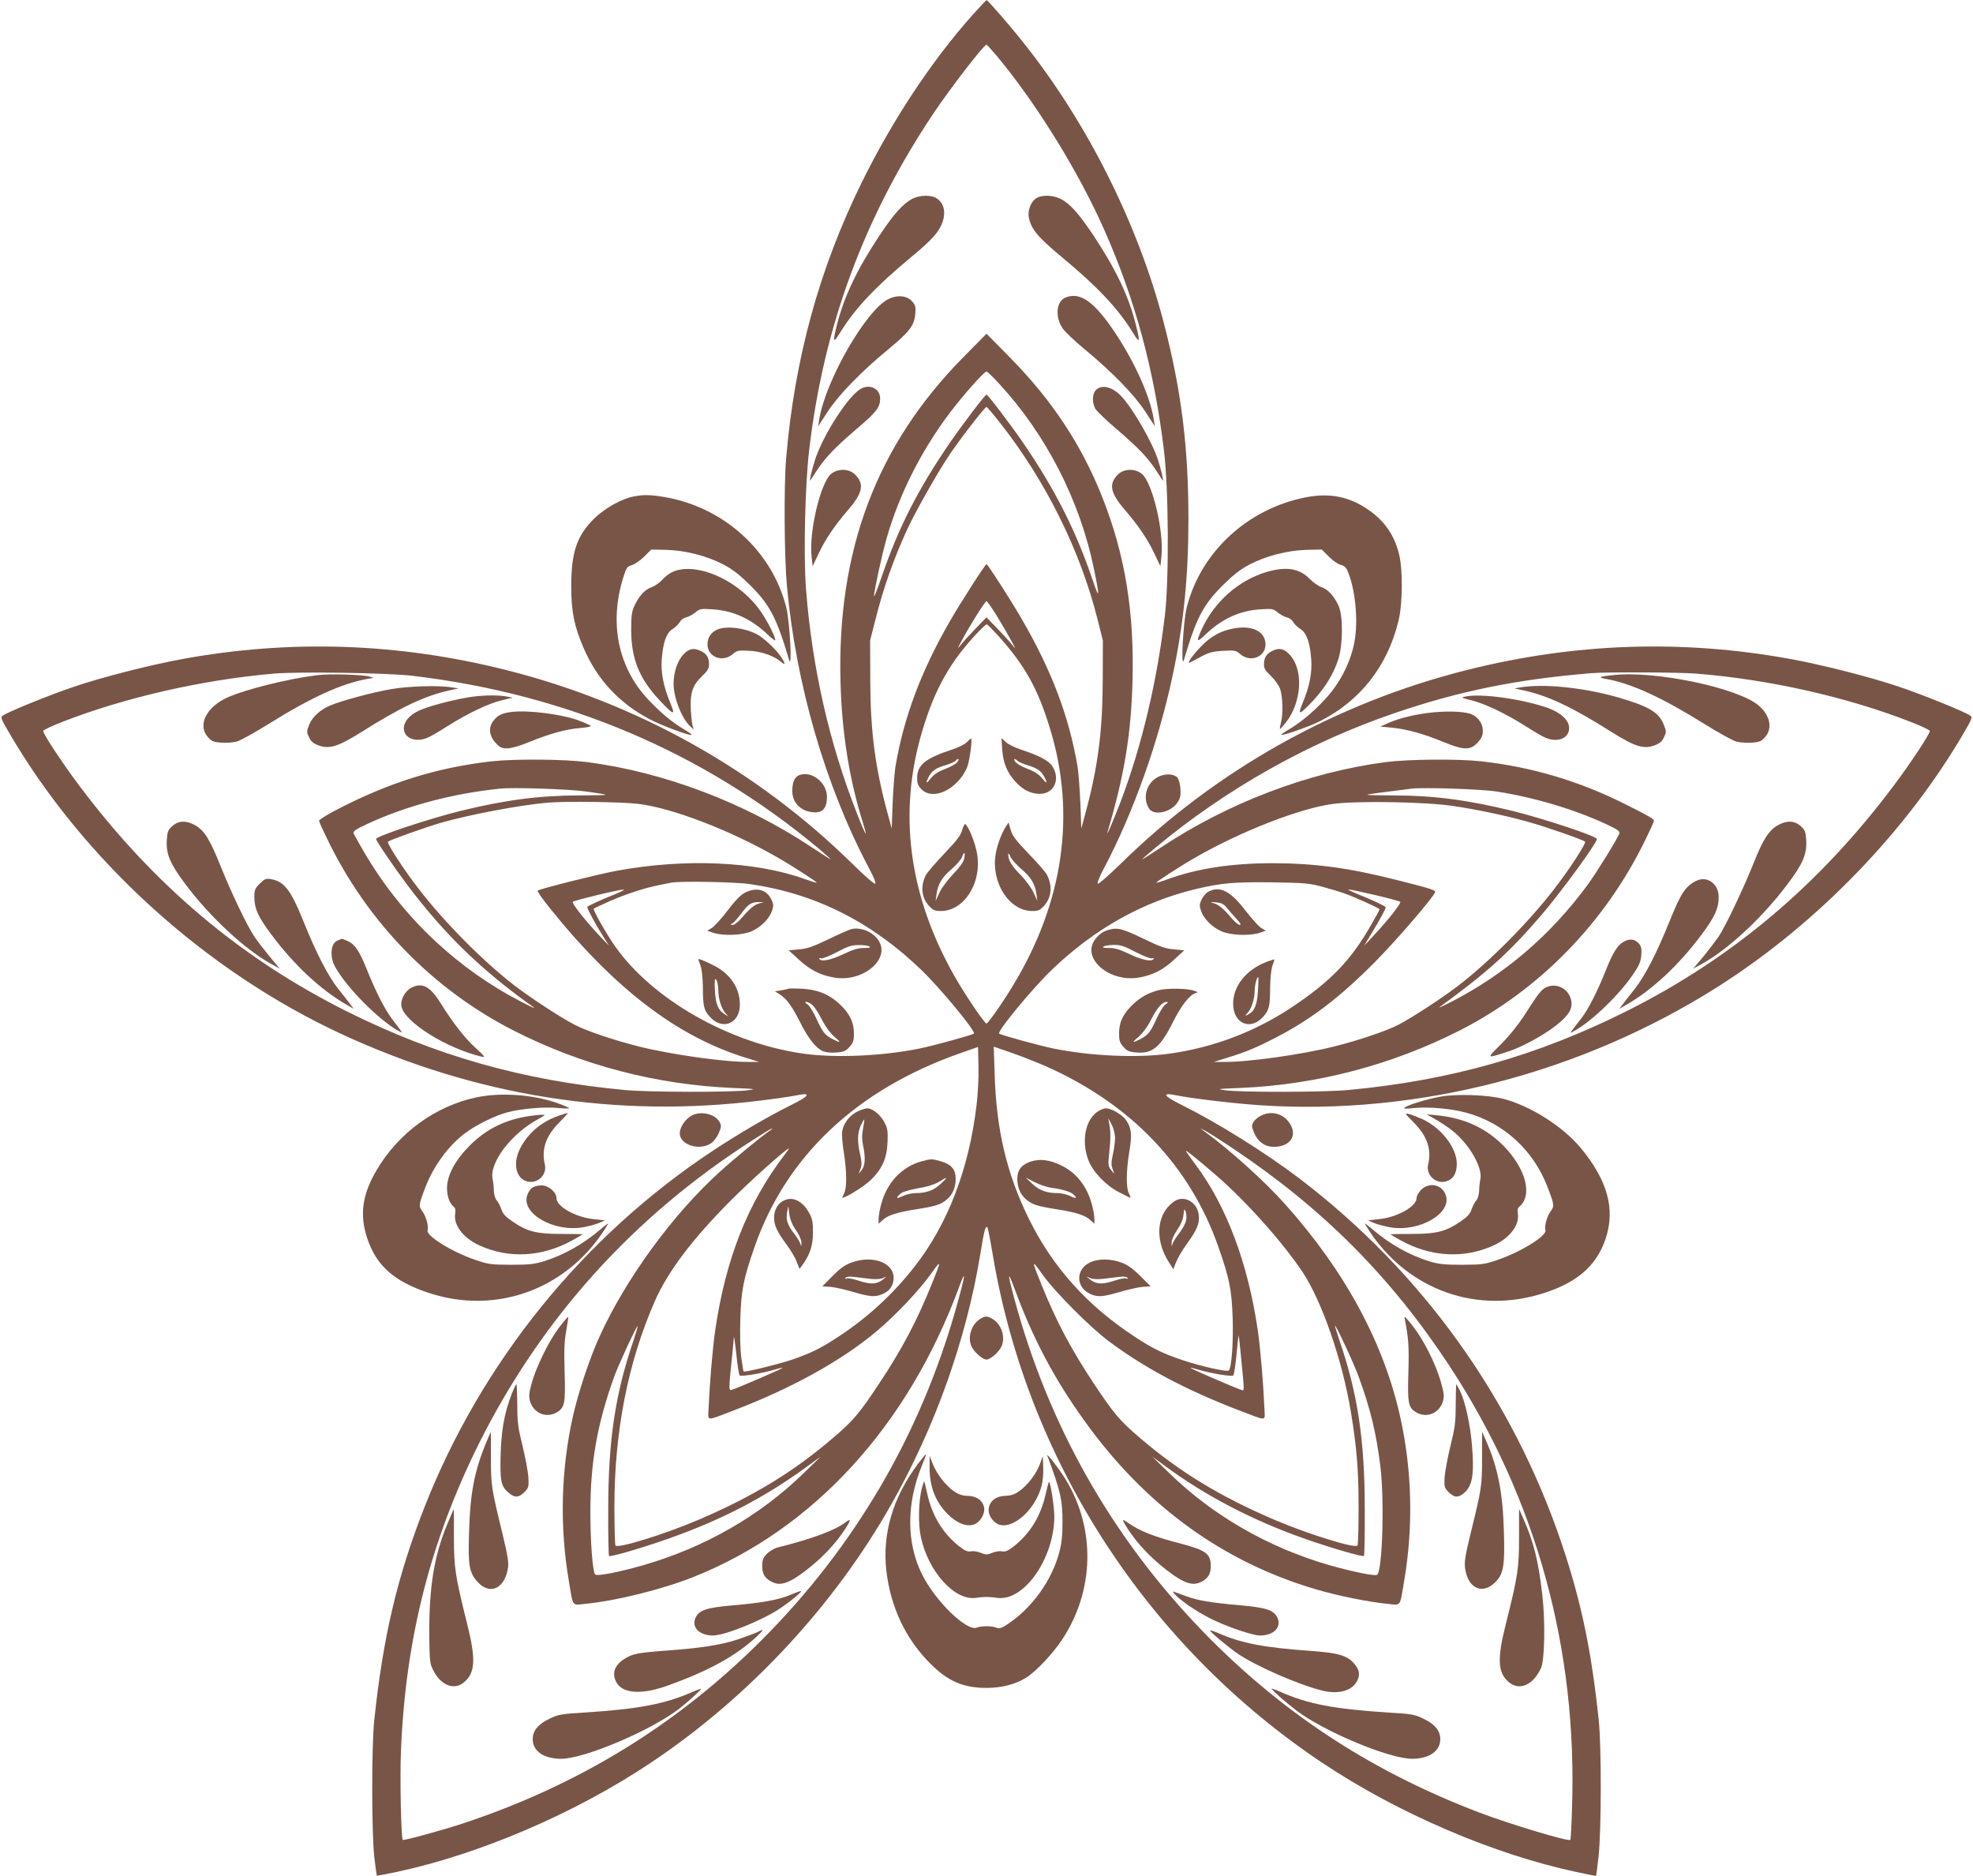 <?xml version="1.0" standalone="no"?>
<!DOCTYPE svg PUBLIC "-//W3C//DTD SVG 20010904//EN"
 "http://www.w3.org/TR/2001/REC-SVG-20010904/DTD/svg10.dtd">
<svg version="1.0" xmlns="http://www.w3.org/2000/svg"
 width="1280pt" height="1217pt" viewBox="0 0 1280 1217"
 preserveAspectRatio="xMidYMid meet">
<g transform="translate(0,1217) scale(0.1,-0.1)"
fill="#795548" stroke="none">
<path d="M6313 12077 c-267 -299 -523 -685 -723 -1092 -275 -559 -435 -1141
-490 -1790 -15 -181 -12 -634 5 -824 59 -641 249 -1297 530 -1828 35 -65 50
-103 42 -106 -7 -2 -73 56 -147 129 -618 608 -1399 1045 -2249 1258 -697 175
-1394 199 -2096 71 -208 -38 -519 -117 -705 -180 -165 -56 -433 -165 -463
-188 -14 -11 -9 -23 40 -107 483 -830 1274 -1548 2158 -1958 870 -403 1787
-549 2725 -431 91 11 193 26 227 33 100 21 87 -3 -35 -63 -147 -73 -341 -186
-507 -296 -841 -556 -1498 -1367 -1869 -2307 -178 -452 -271 -846 -328 -1388
-18 -168 -17 -727 0 -885 8 -66 15 -121 17 -123 1 -1 57 9 123 23 539 114
1161 380 1652 708 637 425 1190 1019 1562 1677 284 501 486 1068 577 1619 27
165 34 191 47 179 3 -4 19 -84 35 -180 225 -1338 1004 -2538 2139 -3295 490
-327 1113 -594 1650 -708 66 -14 122 -25 124 -25 2 0 9 57 17 128 18 165 19
711 1 882 -47 449 -113 767 -238 1139 -318 946 -907 1769 -1703 2375 -221 168
-528 360 -763 477 -122 60 -135 84 -35 63 96 -20 376 -53 542 -64 1025 -68
2089 209 2975 772 641 408 1222 1009 1593 1648 49 84 54 96 40 107 -30 23
-298 132 -463 188 -186 63 -497 142 -705 180 -702 128 -1399 104 -2096 -71
-850 -213 -1628 -648 -2249 -1258 -75 -73 -141 -131 -147 -129 -7 3 8 43 42
106 188 356 354 822 444 1252 71 333 101 637 101 1010 0 468 -47 839 -161
1275 -166 635 -492 1287 -902 1804 -90 114 -238 285 -247 285 -3 -1 -42 -42
-87 -92z m153 -269 c258 -309 534 -756 702 -1138 198 -449 321 -906 383 -1421
31 -250 34 -840 6 -1074 -51 -427 -150 -844 -285 -1201 -45 -118 -100 -247
-86 -199 108 365 151 625 161 966 13 457 -47 826 -194 1199 -135 342 -325 630
-600 910 l-153 155 -153 -155 c-561 -570 -818 -1252 -794 -2109 9 -328 57
-627 146 -911 11 -35 19 -66 17 -68 -2 -2 -28 57 -56 130 -180 456 -292 949
-331 1458 -17 222 -6 675 21 904 94 798 354 1503 803 2176 112 168 330 450
347 450 3 0 33 -33 66 -72z m14 -2125 c308 -333 529 -765 619 -1213 36 -176
34 -193 -8 -70 -108 322 -246 595 -453 897 -84 122 -229 313 -238 313 -9 0
-154 -191 -238 -313 -205 -299 -331 -546 -438 -857 -29 -85 -53 -147 -54 -138
0 31 51 268 82 376 81 283 223 565 407 810 90 119 226 272 241 272 5 0 41 -35
80 -77z m15 -265 c294 -377 515 -824 626 -1268 l34 -135 -1 -260 c-1 -329 -31
-561 -112 -860 l-27 -100 -6 165 c-4 91 -12 197 -18 235 -55 326 -168 625
-364 962 -72 124 -219 353 -227 353 -8 0 -169 -251 -234 -364 -191 -330 -303
-631 -357 -951 -6 -38 -14 -144 -18 -235 l-6 -165 -27 100 c-81 299 -111 531
-112 860 l-1 260 33 130 c53 212 120 400 210 596 51 110 197 368 272 479 70
104 229 310 240 310 4 0 47 -51 95 -112z m-27 -1245 c33 -54 74 -125 92 -158
32 -59 32 -60 4 -25 -15 19 -59 67 -96 105 l-68 70 -68 -70 c-37 -38 -81 -86
-96 -105 -28 -35 -28 -34 4 25 52 98 151 255 160 255 5 0 35 -44 68 -97z m6
-125 c175 -194 260 -346 340 -611 167 -551 85 -1120 -240 -1657 -64 -107 -164
-250 -174 -250 -13 0 -137 184 -204 301 -302 529 -373 1070 -210 1606 82 271
182 446 363 636 25 26 49 47 52 47 4 0 37 -33 73 -72z m-3799 -262 c998 -118
1885 -495 2633 -1118 45 -38 82 -71 82 -73 0 -2 -55 33 -123 78 -435 289 -955
487 -1457 553 -149 19 -466 22 -620 5 -357 -40 -675 -140 -1017 -320 -57 -30
-103 -59 -103 -65 0 -6 24 -60 54 -121 261 -540 687 -976 1213 -1243 439 -223
923 -349 1418 -370 149 -6 156 -7 95 -15 -102 -14 -648 -13 -800 2 -659 62
-1226 223 -1802 511 -687 344 -1251 820 -1732 1461 -107 142 -236 337 -236
357 0 6 57 33 127 60 407 158 902 271 1368 312 161 14 738 5 900 -14z m8330
14 c473 -38 971 -150 1388 -312 70 -27 127 -54 127 -60 0 -20 -129 -215 -236
-357 -481 -641 -1045 -1117 -1732 -1461 -578 -289 -1142 -449 -1802 -511 -152
-15 -698 -16 -800 -2 -61 8 -54 9 95 15 497 21 982 148 1425 373 520 265 946
703 1206 1240 30 61 54 115 54 120 0 12 -30 30 -180 105 -301 152 -610 244
-940 281 -154 17 -471 14 -620 -5 -502 -66 -1022 -264 -1457 -553 -68 -45
-123 -80 -123 -78 0 2 37 35 83 73 460 384 999 687 1558 877 420 143 790 218
1274 258 94 8 570 6 680 -3z m-7200 -765 c66 -9 122 -18 124 -21 2 -2 -70 -4
-161 -4 -266 0 -487 -29 -782 -101 -205 -51 -546 -164 -546 -182 0 -12 112
-177 198 -292 245 -326 487 -561 822 -798 35 -24 -69 27 -165 81 -381 217
-701 532 -926 912 -37 64 -71 124 -75 133 -5 14 12 26 87 61 254 118 553 198
864 230 87 9 446 -3 560 -19z m5905 0 c239 -37 503 -115 709 -211 75 -35 92
-47 87 -61 -16 -40 -149 -255 -206 -333 -242 -328 -532 -577 -886 -760 -55
-28 -88 -43 -74 -33 310 226 451 353 661 598 130 152 359 466 359 492 0 18
-341 131 -546 182 -295 72 -516 101 -782 101 -91 0 -163 2 -161 4 4 4 86 15
289 40 77 9 450 -3 550 -19z m-5570 -80 c221 -26 602 -173 905 -348 95 -54
257 -159 253 -163 -2 -2 -35 8 -73 22 -323 117 -782 137 -1230 54 -126 -24
-496 -117 -507 -128 -3 -4 30 -52 74 -107 421 -526 829 -838 1273 -976 l90
-28 -68 0 c-151 -2 -505 48 -712 100 -156 39 -341 101 -417 141 -94 49 -285
174 -392 256 -203 157 -450 406 -617 622 -98 126 -212 301 -202 310 13 11 248
95 349 124 189 53 510 114 689 129 113 10 481 5 585 -8z m5290 -14 c165 -25
339 -62 485 -103 113 -31 353 -115 368 -128 10 -9 -104 -184 -202 -310 -167
-216 -414 -465 -617 -622 -107 -82 -298 -207 -392 -256 -76 -40 -261 -102
-417 -141 -207 -52 -561 -102 -712 -100 l-68 0 90 28 c119 37 178 61 308 128
227 116 418 261 647 492 141 142 390 432 391 455 0 12 -41 25 -241 75 -317 81
-541 111 -817 111 -262 0 -486 -34 -678 -104 -38 -14 -71 -24 -73 -22 -4 4
158 109 253 163 293 169 682 321 895 348 161 21 605 13 780 -14z m-4561 -507
c420 -61 786 -245 1110 -558 127 -123 353 -397 339 -411 -8 -9 -256 -77 -347
-96 -243 -50 -549 -64 -761 -34 -480 68 -977 352 -1219 695 -56 80 -146 238
-139 245 2 3 49 24 104 49 105 46 230 87 324 105 30 6 64 13 75 15 58 11 416
5 514 -10z m3711 -17 c52 -14 114 -33 137 -41 71 -25 233 -98 233 -105 0 -4
-24 -49 -54 -100 -131 -231 -265 -369 -518 -537 -238 -158 -505 -259 -788
-299 -212 -30 -518 -16 -761 34 -91 19 -339 87 -347 96 -14 14 212 288 339
411 278 268 595 446 944 528 161 38 245 45 485 42 215 -3 243 -6 330 -29z
m-4585 -46 c-105 -42 -185 -79 -185 -86 0 -12 54 -112 97 -180 l44 -70 -52 54
c-100 106 -192 222 -183 231 10 9 297 79 329 79 11 0 -11 -12 -50 -28z m4924
-7 c86 -20 160 -40 165 -44 9 -9 -82 -123 -183 -231 l-51 -54 48 80 c49 79 92
159 92 169 0 7 -92 50 -185 87 -38 16 -64 28 -56 29 8 0 85 -16 170 -36z
m-2584 -1368 c-50 -412 -186 -767 -401 -1042 -139 -178 -303 -330 -494 -455
-114 -76 -186 -111 -312 -153 -91 -30 -297 -80 -304 -73 -2 1 -8 43 -15 92 -7
55 -9 152 -6 255 6 180 20 253 92 460 205 589 660 1019 1330 1256 l120 42 3
-127 c2 -72 -4 -181 -13 -255z m450 257 c555 -247 936 -647 1120 -1174 72
-205 86 -279 92 -460 5 -157 -7 -324 -25 -340 -11 -11 -187 29 -302 68 -125
42 -197 77 -308 151 -310 203 -533 452 -688 767 -143 291 -210 575 -221 933
l-6 182 119 -41 c66 -23 164 -62 219 -86z m-1795 -421 c-55 -38 -221 -174
-317 -261 -305 -274 -615 -699 -785 -1075 -63 -138 -138 -364 -172 -518 -77
-346 -86 -712 -25 -1068 28 -167 19 -154 103 -145 201 19 502 94 706 175 777
310 1390 979 1722 1880 49 134 41 77 -22 -145 -232 -817 -655 -1539 -1255
-2141 -550 -552 -1194 -947 -1950 -1196 -131 -43 -377 -110 -382 -104 -11 10
-19 405 -12 571 29 733 191 1368 509 2006 407 811 1001 1469 1774 1963 65 42
121 76 125 75 3 0 -5 -8 -19 -17z m3011 -114 c581 -388 1023 -832 1402 -1408
564 -860 834 -1839 795 -2887 -3 -102 -8 -187 -10 -189 -13 -12 -389 101 -587
176 -681 259 -1245 622 -1746 1124 -600 602 -1023 1324 -1255 2141 -64 228
-71 278 -16 130 115 -314 254 -577 449 -849 395 -552 899 -919 1506 -1097 142
-42 346 -83 467 -94 84 -9 75 -22 103 145 61 356 52 722 -25 1068 -106 478
-356 942 -743 1376 -134 151 -368 362 -531 479 l-25 17 31 -14 c16 -8 100 -61
185 -118z m-2915 -45 c-235 -308 -379 -673 -446 -1133 -17 -117 -36 -344 -43
-507 -3 -85 -23 -84 163 -13 374 143 699 322 925 512 122 102 277 265 354 373
69 98 70 92 6 -65 -99 -245 -195 -425 -341 -645 -130 -196 -169 -242 -297
-351 -258 -222 -522 -382 -874 -533 -223 -95 -527 -189 -540 -167 -4 6 -7 119
-7 251 0 488 88 937 261 1331 84 193 243 404 493 655 123 124 361 337 378 339
2 0 -12 -21 -32 -47z m2795 -120 c197 -169 435 -435 568 -633 126 -189 260
-574 315 -910 38 -230 50 -377 50 -615 0 -132 -3 -245 -7 -251 -13 -22 -317
72 -540 167 -352 151 -616 311 -874 533 -128 109 -167 155 -297 351 -146 220
-242 400 -341 645 -64 157 -63 163 6 65 80 -114 315 -350 439 -441 233 -173
503 -315 840 -444 186 -71 166 -72 163 13 -7 163 -26 390 -43 507 -63 431
-201 801 -399 1068 -31 42 -61 84 -66 92 -11 18 56 -35 186 -147z m-3771
-1079 c-119 -347 -164 -649 -164 -1096 -1 -163 2 -299 5 -302 8 -9 222 54 399
117 337 120 611 263 879 458 l96 70 -106 -103 c-287 -281 -647 -487 -1046
-602 -156 -45 -300 -73 -312 -60 -16 16 -31 210 -31 404 0 322 44 571 155 880
29 80 146 332 152 327 1 -2 -11 -44 -27 -93z m4704 -234 c78 -214 113 -360
141 -580 28 -228 13 -694 -22 -707 -20 -8 -166 23 -308 63 -397 115 -758 322
-1044 602 l-106 103 83 -61 c259 -192 577 -358 912 -474 167 -59 372 -118 379
-110 3 3 6 139 5 302 0 447 -45 749 -164 1096 -16 50 -30 92 -29 95 2 14 122
-243 153 -329z m-4015 7 c9 -9 147 14 227 38 26 8 49 13 51 11 4 -3 -286 -128
-325 -141 -26 -8 -26 -11 -1 232 5 51 10 100 10 110 1 10 8 -40 16 -112 7 -71
17 -133 22 -138z m3250 143 c26 -266 26 -243 -1 -235 -39 13 -329 138 -325
141 2 2 25 -3 51 -11 81 -25 218 -47 227 -38 5 5 14 66 21 136 6 70 13 126 14
124 1 -1 7 -54 13 -117z"/>
<path d="M5916 10879 c-58 -31 -119 -99 -211 -238 -144 -217 -229 -395 -275
-577 -30 -118 -25 -126 24 -46 95 153 227 293 457 484 140 116 183 165 205
231 20 60 8 115 -33 146 -35 28 -114 28 -167 0z"/>
<path d="M6717 10880 c-32 -25 -51 -80 -42 -123 17 -77 57 -124 215 -256 229
-190 361 -330 456 -483 49 -81 53 -73 23 45 -47 187 -129 359 -274 578 -94
141 -153 208 -213 238 -55 28 -130 28 -165 1z"/>
<path d="M5762 10229 c-145 -73 -407 -530 -447 -779 l-7 -45 62 95 c72 110
216 258 393 404 137 113 169 155 175 230 4 44 1 57 -20 80 -33 39 -97 45 -156
15z"/>
<path d="M6913 10240 c-60 -24 -70 -123 -20 -199 14 -22 79 -83 144 -137 179
-148 321 -294 393 -404 l62 -95 -7 45 c-22 143 -119 362 -244 551 -138 210
-232 278 -328 239z"/>
<path d="M5585 9648 c-81 -45 -246 -300 -298 -463 -18 -55 -38 -139 -31 -133
2 2 21 31 42 64 56 86 120 152 259 271 130 111 153 140 153 198 0 63 -66 96
-125 63z"/>
<path d="M7110 9640 c-24 -24 -26 -79 -5 -120 8 -15 70 -75 138 -133 139 -119
203 -185 259 -271 21 -33 40 -62 42 -64 7 -6 -13 78 -31 133 -36 114 -163 334
-237 413 -59 63 -128 80 -166 42z"/>
<path d="M5391 9095 c-68 -58 -143 -373 -126 -534 l7 -64 39 82 c43 92 102
179 191 283 95 110 107 168 46 229 -40 40 -112 41 -157 4z"/>
<path d="M7252 9091 c-61 -61 -49 -119 46 -229 89 -104 148 -191 191 -283 l39
-82 7 64 c17 161 -58 476 -126 534 -45 37 -117 36 -157 -4z"/>
<path d="M6271 7354 c-13 -13 -53 -33 -90 -45 -179 -59 -231 -101 -231 -188 0
-34 6 -49 29 -72 75 -75 231 -1 294 140 17 39 38 193 26 190 -2 -1 -15 -12
-28 -25z m-65 -133 c-9 -10 -44 -28 -76 -40 -41 -15 -69 -33 -90 -59 -32 -39
-38 -37 -16 6 21 41 46 59 108 77 31 9 62 23 69 31 6 8 14 12 17 9 3 -3 -2
-13 -12 -24z"/>
<path d="M6502 7308 c6 -86 31 -149 84 -207 48 -54 101 -81 159 -81 93 0 136
93 83 178 -23 37 -85 70 -210 111 -36 12 -78 33 -93 47 l-28 26 5 -74z m169
-104 c59 -18 84 -35 105 -76 22 -43 16 -45 -16 -6 -20 24 -50 44 -88 58 -58
22 -92 45 -92 63 0 6 8 3 18 -6 10 -10 43 -24 73 -33z"/>
<path d="M6242 6785 c-9 -34 -34 -67 -116 -153 -57 -60 -110 -122 -119 -138
-37 -73 -29 -149 22 -203 24 -26 36 -31 75 -31 156 0 273 194 232 386 -13 67
-55 166 -74 178 -4 3 -13 -15 -20 -39z m13 -187 c-5 -21 -31 -57 -71 -98 -35
-37 -75 -90 -89 -120 l-25 -55 6 45 c9 65 35 109 100 164 31 27 61 62 66 78
13 38 22 29 13 -14z"/>
<path d="M6527 6810 c-29 -45 -55 -114 -67 -177 -33 -185 86 -373 236 -373 39
0 51 5 75 31 51 55 59 130 21 204 -8 16 -61 78 -118 136 -83 87 -106 116 -117
155 l-14 48 -16 -24z m98 -277 c64 -54 90 -98 99 -163 l6 -45 -25 55 c-15 31
-52 82 -85 115 -57 58 -81 98 -79 133 0 10 6 4 14 -15 8 -17 39 -53 70 -80z"/>
<path d="M2058 7790 c-187 -23 -464 -92 -579 -143 -140 -62 -200 -181 -130
-259 24 -27 36 -32 87 -36 33 -2 77 1 99 7 23 6 117 58 210 116 276 172 472
261 640 291 l40 7 -29 8 c-46 13 -264 19 -338 9z"/>
<path d="M2535 7699 c-121 -21 -324 -76 -396 -107 -64 -28 -115 -75 -134 -126
-16 -41 -16 -46 0 -79 12 -27 28 -40 60 -52 70 -27 128 -9 278 85 256 162 413
236 572 271 l60 13 -45 7 c-85 14 -281 8 -395 -12z"/>
<path d="M3025 7644 c-113 -20 -255 -59 -309 -85 -60 -28 -96 -71 -96 -114 0
-63 76 -94 153 -61 18 7 77 41 131 76 130 82 264 146 351 167 l70 17 -40 8
c-62 11 -172 8 -260 -8z"/>
<path d="M3315 7551 c-59 -8 -86 -21 -114 -57 -33 -42 -28 -96 13 -142 30 -32
40 -37 78 -37 26 1 80 16 138 40 135 55 243 85 333 92 43 3 74 10 70 14 -4 4
-39 20 -76 34 -112 42 -331 70 -442 56z"/>
<path d="M1118 6811 c-28 -25 -32 -35 -36 -92 -5 -89 20 -150 120 -284 159
-212 383 -421 553 -516 l60 -33 -66 79 c-36 44 -79 100 -96 125 -49 72 -145
272 -219 454 -73 183 -108 238 -169 273 -57 32 -107 30 -147 -6z"/>
<path d="M1685 6437 c-31 -31 -35 -41 -35 -84 0 -77 24 -131 113 -249 145
-194 316 -354 482 -450 l50 -29 -23 30 c-12 17 -47 62 -78 100 -67 86 -142
231 -224 435 -84 208 -126 262 -213 277 -32 5 -41 1 -72 -30z"/>
<path d="M2193 6070 c-32 -13 -46 -47 -41 -102 4 -38 16 -66 54 -121 91 -133
275 -310 383 -367 27 -14 29 -18 -46 80 -48 64 -106 178 -164 323 -47 118 -78
163 -125 183 -18 8 -35 14 -36 13 -2 0 -13 -4 -25 -9z"/>
<path d="M2670 5763 c-44 -23 -74 -80 -65 -124 23 -102 294 -271 520 -324 26
-6 21 1 -40 57 -71 65 -145 160 -227 291 -67 108 -119 135 -188 100z"/>
<path d="M10462 7790 c-40 -4 -76 -10 -78 -13 -3 -2 12 -8 33 -11 165 -29 363
-120 638 -291 93 -58 187 -110 210 -116 22 -6 66 -9 99 -7 51 4 63 9 87 36 50
56 33 140 -39 203 -132 116 -677 231 -950 199z"/>
<path d="M9865 7711 l-40 -7 60 -13 c160 -35 316 -109 572 -271 150 -94 208
-112 278 -85 32 12 48 25 60 52 16 33 16 38 0 79 -31 82 -96 121 -295 179
-223 64 -480 91 -635 66z"/>
<path d="M9510 7652 c-34 -7 -33 -8 35 -25 87 -21 221 -85 351 -167 54 -35
113 -69 131 -76 79 -34 153 -3 153 63 0 50 -55 101 -140 131 -168 58 -427 94
-530 74z"/>
<path d="M9301 7549 c-108 -10 -223 -37 -296 -70 l-50 -23 78 -7 c96 -10 199
-38 330 -92 135 -55 176 -55 223 -5 26 29 34 46 34 77 0 43 -26 84 -68 105
-38 19 -140 25 -251 15z"/>
<path d="M11535 6817 c-59 -33 -96 -91 -155 -238 -66 -167 -187 -421 -230
-485 -19 -27 -63 -85 -99 -129 l-66 -79 60 33 c171 95 393 303 553 517 100
133 125 194 120 283 -4 57 -8 67 -36 92 -40 36 -90 38 -147 6z"/>
<path d="M11005 6456 c-71 -35 -100 -80 -175 -266 -82 -204 -157 -349 -224
-435 -31 -38 -66 -83 -78 -100 l-23 -30 50 29 c166 96 337 256 482 450 88 118
113 172 113 248 0 84 -74 138 -145 104z"/>
<path d="M10544 6066 c-45 -20 -77 -67 -123 -183 -58 -146 -116 -260 -164
-322 -23 -29 -49 -63 -57 -74 -14 -19 -14 -20 10 -7 109 58 293 233 384 368
40 58 50 82 54 124 3 42 0 58 -14 75 -26 29 -53 35 -90 19z"/>
<path d="M10033 5766 c-34 -15 -52 -39 -147 -188 -36 -55 -95 -129 -147 -181
-97 -96 -98 -95 41 -50 129 42 312 152 377 227 40 44 48 84 29 129 -25 61 -94
89 -153 63z"/>
<path d="M4835 6380 c-29 -14 -63 -49 -114 -116 -40 -53 -87 -104 -103 -114
l-30 -18 39 -13 c65 -22 190 -17 250 10 61 27 115 82 132 134 10 30 10 42 -5
72 -30 64 -96 81 -169 45z m89 -71 c-32 -9 -64 -37 -120 -102 -17 -20 -40 -37
-50 -37 -18 1 -18 1 -1 11 9 5 35 35 58 65 43 59 66 73 114 72 l30 0 -31 -9z"/>
<path d="M5525 6143 c-11 -2 -78 -31 -148 -65 -104 -50 -141 -63 -194 -67
l-66 -6 64 -59 c73 -68 142 -103 232 -118 192 -32 373 128 281 249 -38 50
-111 79 -169 66z m115 -113 c11 -7 1 -10 -36 -10 -38 0 -70 -10 -133 -40 -79
-38 -143 -51 -155 -31 -4 5 2 7 12 4 10 -2 56 16 103 41 70 37 93 45 139 45
30 1 62 -4 70 -9z"/>
<path d="M4530 5947 c0 -1 7 -20 15 -42 8 -24 14 -79 15 -136 0 -125 6 -151
44 -194 82 -93 197 -46 196 80 -1 95 -49 177 -138 234 -39 25 -132 66 -132 58z
m130 -201 c1 -58 19 -117 47 -149 l18 -21 -25 15 c-42 27 -58 67 -62 157 -3
68 -1 80 9 65 7 -9 13 -40 13 -67z"/>
<path d="M5115 5756 c-5 -3 -28 -7 -49 -11 l-39 -6 29 -18 c46 -28 81 -76 135
-183 54 -107 103 -169 149 -188 18 -7 53 -11 87 -8 48 4 61 10 85 37 23 26 28
40 28 86 0 74 -29 133 -96 194 -67 62 -143 92 -244 97 -41 2 -79 2 -85 0z
m160 -110 c13 -13 39 -55 59 -94 21 -42 52 -84 77 -106 48 -40 45 -45 -9 -17
-50 26 -65 44 -105 132 -19 42 -45 84 -58 93 -19 13 -20 16 -6 16 10 0 29 -11
42 -24z"/>
<path d="M7839 6385 c-15 -8 -34 -30 -43 -50 -15 -30 -15 -42 -5 -72 17 -52
71 -107 132 -134 60 -27 185 -32 250 -10 l39 13 -30 18 c-16 10 -63 62 -103
114 -97 127 -166 161 -240 121z m126 -111 c17 -20 44 -52 62 -71 21 -23 26
-33 16 -33 -9 0 -30 17 -47 37 -55 65 -87 93 -120 103 -29 9 -28 10 14 6 38
-4 50 -11 75 -42z"/>
<path d="M7205 6141 c-46 -11 -72 -28 -100 -65 -92 -120 89 -280 282 -248 90
15 159 50 232 118 l64 59 -66 6 c-53 4 -91 17 -194 67 -135 65 -170 75 -218
63z m162 -147 c48 -25 95 -43 105 -41 10 3 16 1 12 -4 -12 -20 -76 -7 -155 31
-63 30 -95 40 -133 40 -37 0 -47 3 -36 10 8 5 39 10 68 10 43 0 67 -8 139 -46z"/>
<path d="M8219 5931 c-135 -52 -219 -157 -219 -273 0 -129 114 -177 196 -83
38 43 44 69 44 194 1 56 7 112 15 136 8 21 13 40 12 41 -1 1 -23 -6 -48 -15z
m-58 -191 c-6 -91 -22 -130 -63 -151 -23 -12 -23 -12 -5 9 27 30 46 90 47 145
0 40 16 97 24 85 1 -1 0 -41 -3 -88z"/>
<path d="M7510 5745 c-73 -21 -127 -54 -178 -109 -52 -56 -72 -104 -72 -172 0
-45 5 -59 28 -85 24 -27 37 -33 85 -37 104 -8 155 34 237 198 52 104 106 174
143 186 21 7 21 7 -3 16 -47 17 -182 19 -240 3z m51 -91 c-13 -9 -39 -51 -58
-93 -40 -88 -55 -106 -105 -132 -54 -28 -57 -23 -9 17 25 22 56 64 77 106 39
77 74 118 101 118 14 0 13 -3 -6 -16z"/>
<path d="M5560 4958 c-50 -26 -86 -73 -96 -126 -4 -19 1 -80 10 -136 20 -125
21 -232 2 -268 -8 -16 -13 -28 -10 -28 22 0 137 72 179 111 77 73 109 144 113
249 3 74 0 91 -21 130 -25 49 -77 90 -111 90 -12 0 -42 -10 -66 -22z m39 -110
c-8 -41 -8 -69 0 -107 17 -80 14 -135 -9 -162 l-19 -24 11 32 c10 26 9 45 -2
95 -19 85 -18 136 4 186 11 23 21 41 23 39 1 -2 -2 -29 -8 -59z"/>
<path d="M5979 4636 c-128 -34 -227 -140 -263 -281 -9 -32 -16 -74 -16 -92 l0
-32 26 24 c33 31 95 51 219 70 125 20 158 30 197 63 38 32 58 78 58 135 0 60
-27 92 -92 112 -60 18 -68 18 -129 1z m125 -145 c-45 -43 -94 -61 -164 -61
-25 0 -62 -9 -83 -19 -39 -20 -49 -15 -19 12 17 16 52 26 162 47 30 6 73 21
95 35 55 34 57 31 9 -14z"/>
<path d="M5104 4389 c-45 -12 -76 -51 -81 -101 -6 -55 12 -101 78 -189 28 -38
59 -90 68 -115 l18 -46 22 30 c47 67 65 123 65 207 1 63 -4 88 -21 120 -39 74
-94 108 -149 94z m60 -200 c20 -29 36 -65 35 -79 l0 -25 -10 24 c-5 13 -23 40
-39 61 -41 52 -52 87 -44 135 l8 40 7 -51 c4 -34 18 -69 43 -105z"/>
<path d="M5520 3978 c-40 -15 -73 -39 -120 -87 l-65 -66 50 -3 c28 -2 94 -17
149 -33 110 -32 142 -35 189 -15 43 18 67 46 73 88 18 111 -128 172 -276 116z
m131 -105 c34 -3 65 -1 80 7 24 11 24 11 -1 -9 -40 -33 -80 -35 -154 -11 -36
12 -72 20 -81 16 -10 -4 -14 -2 -9 5 4 7 25 9 58 5 28 -4 76 -9 107 -13z"/>
<path d="M7120 4958 c-79 -53 -105 -190 -60 -312 30 -78 110 -163 199 -210 38
-20 71 -36 74 -36 3 0 -1 12 -9 28 -19 36 -18 143 2 268 19 112 15 155 -19
205 -23 36 -96 79 -133 79 -11 0 -36 -10 -54 -22z m114 -168 c0 -25 -6 -73
-14 -108 -11 -50 -12 -69 -2 -95 l11 -32 -21 25 c-18 23 -20 32 -13 100 11
104 11 148 2 195 l-7 40 22 -40 c12 -23 21 -59 22 -85z"/>
<path d="M6688 4635 c-60 -20 -88 -54 -88 -112 0 -57 20 -103 58 -135 39 -33
72 -43 197 -63 124 -19 186 -39 219 -70 l26 -24 0 32 c0 18 -7 60 -16 92 -30
116 -101 208 -198 254 -76 37 -136 45 -198 26z m129 -170 c70 -9 126 -25 146
-43 29 -25 19 -31 -20 -11 -21 10 -58 19 -83 19 -70 0 -119 18 -164 61 l-41
39 57 -29 c32 -16 79 -32 105 -36z"/>
<path d="M7633 4385 c-16 -7 -43 -29 -60 -50 -72 -87 -69 -228 8 -350 l31 -49
18 46 c10 26 41 79 70 119 67 92 83 132 77 187 -8 76 -80 124 -144 97z m62
-131 c-3 -18 -21 -52 -40 -78 -20 -25 -40 -56 -45 -68 l-9 -23 0 25 c-1 14 15
50 35 79 24 35 39 70 42 100 5 40 6 43 14 21 5 -14 7 -39 3 -56z"/>
<path d="M7073 3981 c-97 -45 -95 -165 4 -207 47 -20 79 -17 189 15 55 16 122
31 149 33 l50 3 -66 66 c-49 49 -81 72 -123 88 -70 26 -147 27 -203 2z m76
-108 c31 4 79 9 107 13 33 4 54 2 58 -5 5 -7 1 -9 -9 -5 -9 4 -45 -4 -81 -16
-74 -24 -114 -22 -154 11 -25 20 -25 20 -1 9 15 -8 46 -10 80 -7z"/>
<path d="M3627 3558 c-66 -87 -147 -252 -178 -362 -18 -66 -19 -86 -10 -117
23 -77 105 -111 172 -72 53 31 58 58 52 263 -4 146 -2 203 11 269 8 47 14 86
12 88 -2 2 -28 -29 -59 -69z"/>
<path d="M3322 3133 c-53 -136 -73 -257 -75 -443 -2 -137 7 -168 59 -209 36
-29 60 -26 96 9 28 29 29 33 26 98 -3 37 -20 128 -38 202 -29 118 -34 152 -34
267 -1 73 -3 133 -6 133 -3 0 -15 -26 -28 -57z"/>
<path d="M3157 2818 c-78 -185 -107 -331 -114 -590 -7 -215 1 -260 55 -320 81
-90 179 -43 198 94 5 33 -4 86 -34 209 -74 304 -77 320 -77 502 0 92 0 167 -1
167 -1 0 -13 -28 -27 -62z"/>
<path d="M2902 2283 c-83 -200 -116 -394 -117 -683 0 -154 3 -214 14 -240 47
-117 141 -163 212 -103 73 61 77 151 19 381 -77 310 -85 359 -85 560 0 100 0
182 -1 182 -1 0 -20 -44 -42 -97z"/>
<path d="M5485 2294 c-66 -51 -216 -107 -440 -163 -23 -6 -54 -25 -70 -41 -25
-26 -30 -40 -30 -80 0 -55 20 -84 73 -107 44 -18 92 -5 168 48 128 90 235 199
308 317 27 44 25 52 -9 26z"/>
<path d="M5126 1823 c-77 -32 -176 -50 -366 -67 -175 -15 -223 -30 -247 -80
-29 -62 23 -116 113 -116 75 0 312 95 431 173 71 47 155 117 138 115 -5 0 -37
-11 -69 -25z"/>
<path d="M4918 1584 c-15 -8 -74 -30 -130 -49 -115 -38 -250 -58 -493 -75
-119 -9 -172 -17 -205 -31 -85 -38 -121 -92 -100 -153 30 -91 157 -107 339
-42 267 96 442 191 578 317 49 45 52 55 11 33z"/>
<path d="M4495 1195 c-179 -79 -348 -112 -705 -135 -152 -9 -170 -13 -227 -41
-72 -35 -105 -75 -107 -128 -2 -80 69 -130 184 -131 151 0 582 183 765 324 63
49 148 127 143 130 -2 2 -25 -7 -53 -19z"/>
<path d="M9114 3610 c24 -119 28 -179 23 -345 -6 -200 -1 -227 52 -258 67 -39
149 -5 172 72 9 31 8 51 -11 117 -37 136 -127 309 -211 404 -28 33 -30 33 -25
10z"/>
<path d="M9444 3057 c0 -115 -5 -149 -34 -267 -18 -74 -35 -165 -38 -202 -3
-65 -2 -69 26 -98 36 -35 60 -38 96 -9 58 46 71 118 56 308 -11 139 -45 292
-79 360 -12 22 -22 41 -24 41 -1 0 -2 -60 -3 -133z"/>
<path d="M9615 2713 c0 -182 -2 -198 -77 -502 -32 -133 -39 -174 -33 -215 17
-128 109 -173 192 -94 57 55 66 105 60 322 -7 264 -39 426 -118 604 l-24 54 0
-169z"/>
<path d="M9855 2198 c0 -201 -7 -250 -85 -560 -58 -230 -54 -320 19 -381 69
-58 159 -18 209 93 23 53 28 301 8 472 -25 222 -57 348 -125 500 l-26 59 0
-183z"/>
<path d="M7306 2268 c73 -118 180 -227 308 -317 76 -53 124 -66 168 -48 53 23
73 52 73 108 0 78 -31 102 -191 144 -178 46 -269 82 -346 136 -39 28 -41 24
-12 -23z"/>
<path d="M7635 1814 c55 -51 162 -119 249 -159 107 -49 248 -95 290 -95 90 0
142 54 113 116 -24 49 -72 65 -242 80 -190 17 -275 31 -350 59 -33 12 -69 25
-80 29 -12 5 -4 -7 20 -30z"/>
<path d="M7851 1592 c1 -11 121 -111 185 -154 119 -79 385 -196 537 -234 109
-29 201 -3 233 64 19 40 13 70 -21 110 -44 52 -103 69 -280 82 -303 21 -454
50 -602 116 -29 12 -53 20 -52 16z"/>
<path d="M8250 1215 c0 -9 94 -91 161 -142 184 -139 603 -313 751 -313 113 1
184 52 182 131 -2 53 -35 93 -107 128 -57 28 -75 32 -227 41 -358 23 -524 55
-707 136 -29 13 -53 21 -53 19z"/>
<path d="M4110 8949 c-78 -15 -187 -76 -255 -143 -112 -110 -149 -217 -149
-441 0 -163 19 -257 81 -401 88 -202 228 -354 426 -459 79 -42 264 -111 273
-102 3 3 -17 17 -43 32 -80 47 -155 109 -237 196 -196 208 -255 496 -163 791
21 67 25 73 57 82 19 6 55 31 80 56 l45 45 95 -2 c125 -3 266 -39 373 -95 61
-32 104 -66 172 -133 130 -129 173 -212 254 -485 22 -74 5 248 -18 339 -92
366 -403 649 -787 716 -95 16 -136 17 -204 4z"/>
<path d="M8478 8945 c-381 -72 -688 -354 -779 -716 -23 -91 -40 -413 -18 -339
81 273 124 356 254 485 68 67 111 101 172 133 107 56 248 92 373 95 l95 2 46
-46 c26 -26 60 -50 76 -53 19 -4 35 -17 42 -32 54 -118 75 -333 47 -474 -26
-133 -97 -268 -192 -369 -82 -87 -157 -149 -237 -196 -26 -15 -46 -29 -43 -32
7 -7 181 54 248 88 261 131 438 355 510 648 28 111 30 331 5 434 -31 126 -94
217 -201 291 -122 84 -247 109 -398 81z"/>
<path d="M4375 8465 c-22 -8 -56 -31 -75 -53 -19 -21 -52 -44 -72 -51 -43 -14
-82 -56 -112 -121 -18 -38 -21 -64 -21 -160 1 -185 52 -312 184 -453 93 -99
105 -102 70 -18 -44 106 -62 194 -56 281 8 111 30 174 70 199 18 11 39 32 47
45 7 14 26 28 42 31 16 4 42 18 59 32 28 24 35 25 112 20 135 -8 253 -63 360
-166 26 -25 47 -40 47 -34 0 21 -44 110 -87 175 -132 201 -403 331 -568 273z"/>
<path d="M8223 8461 c-189 -54 -350 -198 -432 -385 -31 -71 -26 -75 27 -25
106 103 224 158 359 166 77 5 84 4 112 -20 17 -14 43 -28 59 -32 16 -3 35 -17
42 -31 8 -13 29 -34 47 -45 40 -25 62 -88 70 -199 6 -87 -12 -175 -56 -281
-35 -84 -23 -81 70 18 77 83 132 174 162 268 30 98 31 279 1 345 -29 64 -69
107 -111 121 -19 6 -54 31 -77 54 -64 67 -150 81 -273 46z"/>
<path d="M4654 8086 c-42 -18 -64 -52 -64 -97 0 -81 97 -119 163 -63 29 25 36
26 112 22 80 -5 160 -34 208 -76 26 -23 20 0 -11 44 -37 51 -111 118 -153 140
-82 42 -196 55 -255 30z"/>
<path d="M7968 8085 c-68 -18 -126 -55 -184 -117 -48 -51 -86 -105 -67 -97 4
2 37 19 73 38 54 29 78 35 145 39 76 4 83 3 112 -22 66 -56 163 -18 163 63 0
93 -103 134 -242 96z"/>
<path d="M4434 7925 c-39 -42 -64 -116 -64 -191 0 -92 55 -230 111 -279 22
-20 22 -20 14 0 -4 11 -10 57 -13 103 -6 114 9 164 70 223 38 36 48 53 48 78
0 43 -14 68 -50 86 -47 24 -79 19 -116 -20z"/>
<path d="M8248 7944 c-34 -18 -48 -43 -48 -85 0 -26 10 -41 45 -74 26 -25 51
-60 60 -85 17 -48 20 -168 5 -219 -5 -19 -8 -36 -6 -39 2 -2 20 18 40 43 103
135 113 343 22 439 -37 40 -72 46 -118 20z"/>
<path d="M5182 7140 c-27 -11 -42 -47 -42 -102 0 -80 63 -138 149 -138 52 0
76 32 76 101 0 94 -103 173 -183 139z"/>
<path d="M7513 7130 c-76 -39 -103 -137 -58 -206 32 -49 146 -23 186 43 17 27
20 45 17 89 -3 30 -11 62 -20 70 -25 25 -79 27 -125 4z"/>
<path d="M3090 5051 c-266 -57 -504 -230 -646 -471 -95 -161 -113 -293 -60
-448 59 -173 172 -274 393 -348 450 -151 922 29 1168 446 5 8 -18 -8 -50 -36
-113 -96 -234 -164 -365 -206 -64 -19 -96 -23 -215 -23 -132 1 -146 2 -235 33
-151 52 -316 155 -306 190 8 26 -10 92 -34 124 -25 34 -24 43 21 159 52 135
149 267 254 346 72 55 198 117 280 138 90 23 240 36 327 27 43 -4 74 -4 70 0
-4 4 -40 19 -79 33 -160 55 -364 69 -523 36z"/>
<path d="M9341 5055 c-86 -16 -203 -52 -227 -69 -12 -10 1 -10 63 -4 95 9 242
-4 341 -32 239 -67 430 -242 521 -479 45 -116 46 -125 21 -159 -24 -32 -42
-98 -34 -124 10 -34 -156 -138 -306 -190 -90 -31 -103 -32 -235 -33 -119 0
-151 4 -215 23 -131 42 -252 110 -365 206 -32 28 -55 44 -50 36 239 -405 689
-587 1130 -458 237 69 370 180 431 360 65 193 14 380 -161 591 -116 139 -323
271 -500 318 -104 27 -308 34 -414 14z"/>
<path d="M3625 4932 c-113 -39 -200 -113 -251 -213 -48 -96 -28 -192 44 -213
67 -19 132 41 117 108 -24 102 6 187 97 278 32 32 55 58 51 58 -5 -1 -31 -8
-58 -18z"/>
<path d="M4482 4930 c-39 -24 -72 -75 -72 -112 0 -73 121 -114 198 -68 21 13
41 38 54 67 18 42 19 50 7 73 -31 56 -127 76 -187 40z"/>
<path d="M8180 4932 c-19 -9 -41 -28 -49 -42 -12 -23 -11 -31 7 -73 24 -55 70
-87 124 -87 106 0 156 69 108 148 -41 67 -120 90 -190 54z"/>
<path d="M9168 4892 c91 -91 121 -176 97 -278 -15 -67 50 -127 117 -108 45 13
68 50 69 110 3 104 -99 237 -224 294 -34 15 -74 31 -90 34 -25 6 -21 0 31 -52z"/>
<path d="M3435 4930 c-156 -23 -280 -84 -386 -190 -96 -96 -149 -195 -149
-277 0 -54 16 -99 44 -122 10 -8 13 -23 9 -45 -12 -73 52 -157 156 -205 192
-88 409 -76 605 33 36 20 66 38 66 39 0 1 -62 2 -137 2 -162 0 -222 15 -317
80 -46 31 -63 49 -73 79 -7 22 -21 48 -30 58 -10 11 -18 37 -19 61 0 23 -4 58
-8 77 -23 106 120 295 294 389 50 28 52 30 25 29 -16 0 -53 -4 -80 -8z"/>
<path d="M9310 4910 c31 -17 81 -50 111 -74 110 -86 199 -240 183 -316 -4 -19
-8 -54 -8 -77 -1 -24 -9 -50 -19 -61 -9 -10 -23 -36 -30 -58 -10 -30 -27 -48
-73 -79 -95 -65 -155 -80 -317 -80 -75 0 -137 -1 -137 -2 0 -1 30 -19 66 -39
196 -109 413 -121 605 -33 104 48 168 132 156 205 -4 22 -1 37 9 45 90 74 43
250 -105 399 -114 114 -255 178 -431 195 l-65 6 55 -31z"/>
<path d="M3453 4465 c-12 -8 -27 -31 -33 -50 -39 -118 173 -239 361 -207 38 7
87 20 107 29 l37 16 -72 8 c-117 11 -243 82 -243 136 0 39 -51 83 -97 83 -21
0 -48 -7 -60 -15z"/>
<path d="M9219 4451 c-16 -17 -29 -40 -29 -54 0 -54 -128 -125 -244 -136 l-71
-8 37 -16 c20 -9 69 -22 107 -29 188 -32 400 89 361 207 -23 71 -107 89 -161
36z"/>
<path d="M6358 3613 c-58 -36 -84 -124 -53 -182 18 -36 71 -81 95 -81 24 0 77
45 95 81 31 59 4 147 -55 182 -35 21 -48 21 -82 0z"/>
<path d="M5958 2677 c-164 -217 -235 -456 -208 -694 27 -237 124 -444 286
-606 114 -114 213 -157 365 -157 96 0 186 23 254 65 65 40 173 154 236 249
209 316 218 716 24 1036 -41 68 -131 184 -120 155 85 -227 99 -287 98 -435 0
-83 -6 -136 -21 -191 -49 -184 -178 -362 -337 -467 -38 -25 -51 -29 -72 -21
-31 12 -95 12 -126 0 -66 -25 -267 170 -354 343 -103 205 -104 461 -2 708 16
39 28 72 27 74 -2 1 -24 -25 -50 -59z"/>
<path d="M6031 2649 c-1 -130 44 -238 135 -318 59 -52 120 -69 163 -46 37 19
64 73 55 109 -11 44 -49 70 -105 72 -38 1 -61 9 -92 31 -52 36 -110 111 -136
177 l-20 51 0 -76z"/>
<path d="M6747 2674 c-22 -63 -81 -140 -134 -177 -31 -22 -54 -30 -92 -31 -58
-2 -96 -30 -106 -77 -8 -37 17 -84 56 -105 88 -45 239 81 284 238 10 35 15 83
13 129 l-3 72 -18 -49z"/>
<path d="M5980 2513 c-21 -83 -24 -230 -6 -313 47 -224 218 -414 355 -396 58
8 84 8 142 0 173 -23 368 257 369 528 0 59 -23 214 -34 225 -2 2 -11 -31 -21
-74 -31 -145 -100 -259 -207 -344 -39 -30 -55 -37 -77 -33 -15 3 -44 -1 -64
-10 -33 -13 -41 -13 -74 0 -20 9 -49 13 -64 10 -22 -4 -38 3 -77 33 -106 85
-176 199 -207 344 -9 42 -18 77 -20 77 -1 0 -8 -21 -15 -47z"/>
</g>
</svg>
